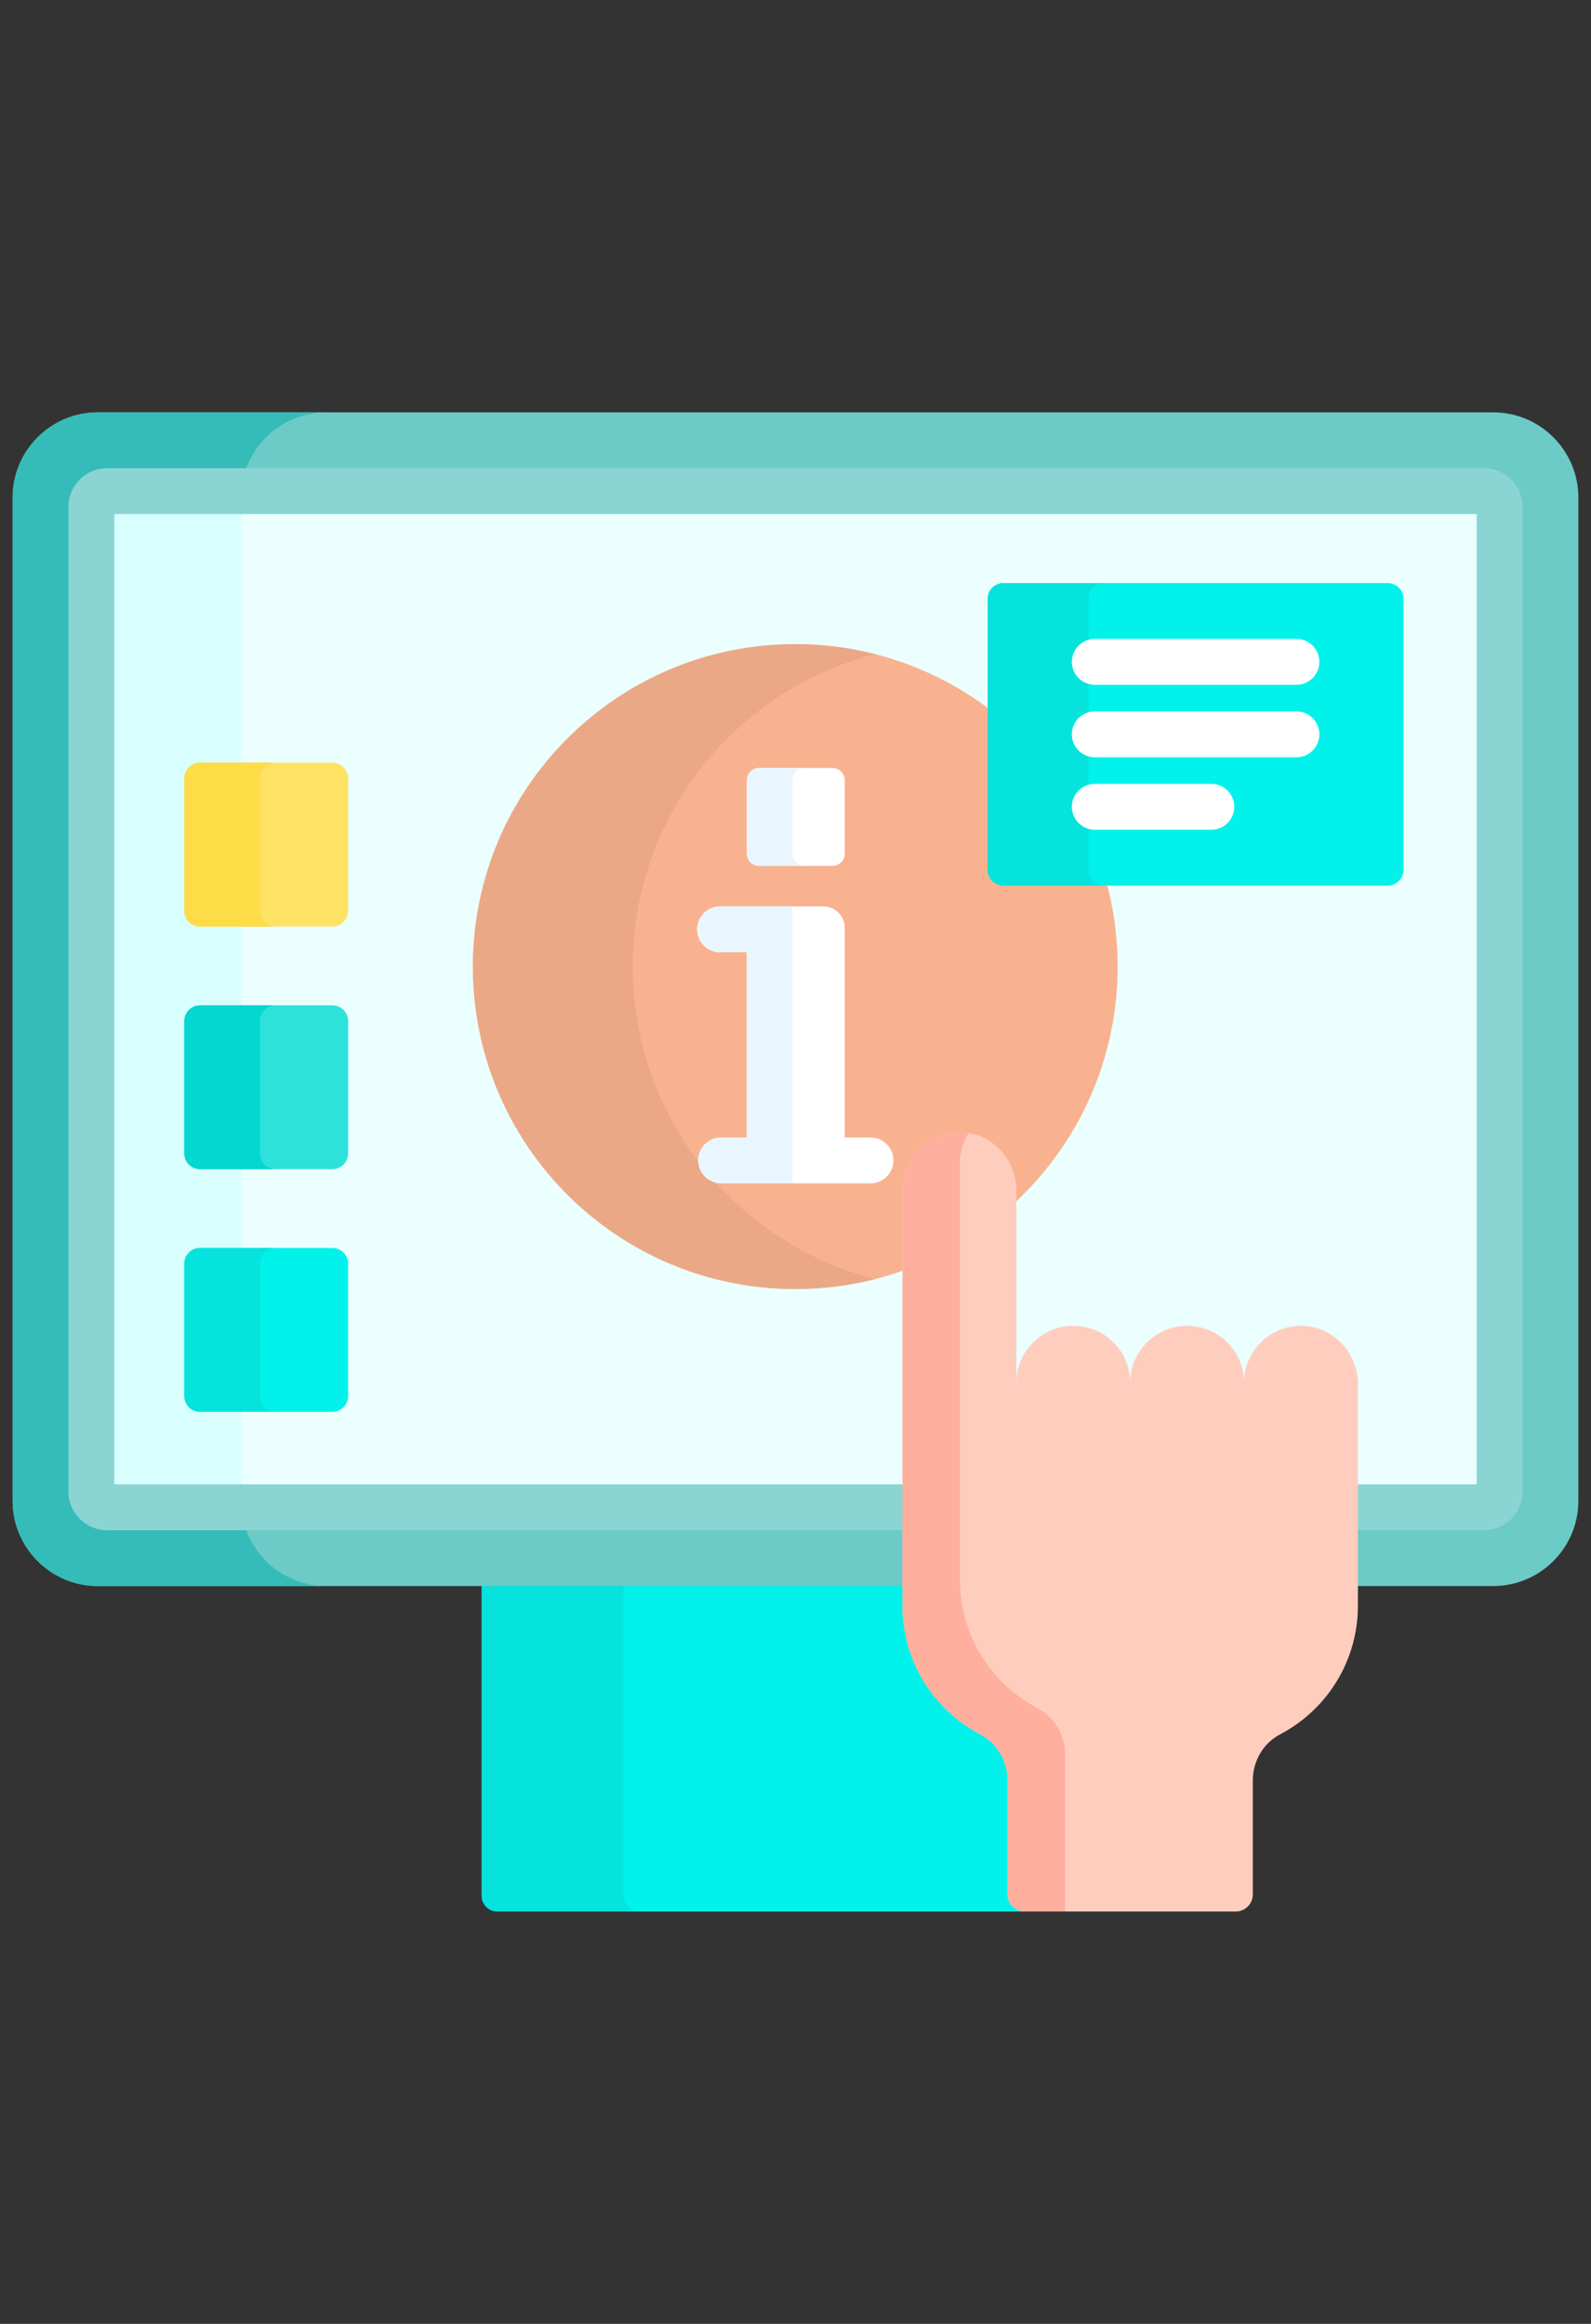 <svg xmlns="http://www.w3.org/2000/svg" width="252" height="368" viewBox="0 0 252 368" fill="none"><rect x="0" y="0" width="252" height="368" fill="#333333" stroke="none"/><path d="M160.081 300.001V281.946C160.081 278.662 158.327 275.702 155.503 274.221C148.06 270.319 143.437 262.682 143.437 254.289V250.678H76.291V300.207C76.291 301.585 77.408 302.702 78.786 302.702H162.298V302.218C161.076 302.218 160.081 301.223 160.081 300.001Z" fill="#00F2EA"></path><path d="M98.746 300.207V250.678H76.291V300.207C76.291 301.585 77.408 302.702 78.786 302.702H101.241C99.863 302.702 98.746 301.585 98.746 300.207Z" fill="#05E3DC"></path><path d="M236.492 65.297H15.508C8.047 65.297 2 71.344 2 78.804V237.654C2 245.114 8.047 251.162 15.508 251.162H143.438V188.317C143.438 183.613 147.265 179.786 151.968 179.786C152.066 179.786 152.163 179.787 152.261 179.791C156.804 179.942 160.5 183.873 160.5 188.553V218.971H161.469C161.469 214.267 165.296 210.44 170 210.44C174.704 210.44 178.531 214.267 178.531 218.971H179.5C179.5 214.267 183.327 210.44 188.031 210.44C192.736 210.44 196.563 214.267 196.563 218.971H197.532C197.532 214.267 201.359 210.44 206.063 210.44C206.16 210.44 206.258 210.441 206.356 210.445C210.898 210.596 214.595 214.527 214.595 219.208V251.162H236.492C243.952 251.162 250 245.115 250 237.654V78.804C250 71.344 243.953 65.297 236.492 65.297Z" fill="#6CCAC7"></path><path d="M38.22 238.687H16.97C15.592 238.687 14.475 237.57 14.475 236.192V80.266C14.475 78.888 15.592 77.772 16.97 77.772H38.22C38.748 70.794 44.572 65.297 51.684 65.297H15.508C8.047 65.297 2 71.344 2 78.804V237.654C2 245.114 8.047 251.162 15.508 251.162H51.685C44.573 251.162 38.749 245.664 38.22 238.687Z" fill="#36BCB8"></path><path d="M235.03 77.772H16.97C15.592 77.772 14.475 78.888 14.475 80.266V236.192C14.475 237.57 15.592 238.687 16.97 238.687H143.438V188.317C143.438 183.613 147.265 179.786 151.968 179.786C152.066 179.786 152.163 179.787 152.261 179.791C156.804 179.942 160.5 183.873 160.5 188.553V218.971H161.469C161.469 214.267 165.296 210.44 170 210.44C174.704 210.44 178.531 214.267 178.531 218.971H179.5C179.5 214.267 183.327 210.44 188.032 210.44C192.736 210.44 196.563 214.267 196.563 218.971H197.532C197.532 214.267 201.359 210.44 206.063 210.44C206.16 210.44 206.258 210.441 206.356 210.445C210.898 210.596 214.595 214.527 214.595 219.208V238.688H235.03C236.408 238.688 237.525 237.571 237.525 236.193V80.266C237.525 78.888 236.408 77.772 235.03 77.772Z" fill="#EAFFFE"></path><path d="M17.623 80.92H38.22V235.538H17.623V80.92Z" fill="#D8FEFD"></path><path d="M235.03 74.139H16.97C13.591 74.139 10.842 76.888 10.842 80.266V236.192C10.842 239.571 13.591 242.319 16.97 242.319H143.438V235.053H18.107V81.404H233.892V235.054H214.595V242.319H235.03C238.409 242.319 241.158 239.571 241.158 236.192V80.266C241.158 76.888 238.409 74.139 235.03 74.139Z" fill="#8AD5D3"></path><path d="M143.437 188.316C143.437 183.612 147.264 179.785 151.968 179.785C152.065 179.785 152.163 179.786 152.261 179.79C156.804 179.941 160.5 183.873 160.5 188.553V190.673C170.658 181.34 177.026 167.948 177.026 153.066C177.026 148.461 176.412 143.999 175.269 139.755H158.933C157.824 139.755 156.923 138.853 156.923 137.745V112.463C148.335 105.906 137.607 102.008 125.967 102.008C97.768 102.008 74.908 124.867 74.908 153.067C74.908 181.266 97.768 204.126 125.967 204.126C132.104 204.126 137.987 203.042 143.437 201.058V188.316Z" fill="#F9B28F"></path><path d="M137.878 180.132H133.798V146.924C133.798 145.051 132.28 143.533 130.408 143.533H114.057C112.05 143.533 110.424 145.159 110.424 147.166C110.424 149.173 112.05 150.799 114.057 150.799H118.298V180.132H114.219C112.213 180.132 110.586 181.758 110.586 183.764C110.586 185.771 112.213 187.397 114.219 187.397H137.878C139.884 187.397 141.511 185.771 141.511 183.764C141.511 181.758 139.884 180.132 137.878 180.132Z" fill="white"></path><path d="M100.228 153.067C100.228 129.238 116.552 109.223 138.627 103.591C134.579 102.558 130.337 102.008 125.967 102.008C97.768 102.008 74.908 124.867 74.908 153.067C74.908 181.266 97.768 204.126 125.967 204.126C130.337 204.126 134.579 203.575 138.627 202.543C116.552 196.911 100.228 176.896 100.228 153.067Z" fill="#EBA887"></path><path d="M131.861 137.115H120.236C119.166 137.115 118.299 136.248 118.299 135.178V123.553C118.299 122.483 119.166 121.615 120.236 121.615H131.861C132.931 121.615 133.799 122.483 133.799 123.553V135.178C133.799 136.248 132.931 137.115 131.861 137.115Z" fill="white"></path><path d="M125.516 135.178V123.553C125.516 122.483 126.384 121.615 127.454 121.615H120.236C119.166 121.615 118.299 122.483 118.299 123.553V135.178C118.299 136.248 119.166 137.115 120.236 137.115H127.454C126.384 137.115 125.516 136.248 125.516 135.178Z" fill="#EAF6FF"></path><path d="M206.372 209.959C201.252 209.788 197.048 213.888 197.048 218.97C197.048 213.991 193.011 209.954 188.032 209.954C183.053 209.954 179.016 213.991 179.016 218.97C179.016 213.991 174.98 209.954 170.001 209.954C165.021 209.954 160.985 213.991 160.985 218.97V188.553C160.985 183.653 157.175 179.469 152.278 179.306C147.158 179.135 142.953 183.234 142.953 188.316V254.288C142.953 263.134 147.953 270.809 155.279 274.649C157.97 276.06 159.598 278.907 159.598 281.945V300C159.598 301.492 160.807 302.701 162.299 302.701H195.733C197.225 302.701 198.434 301.492 198.434 300V281.945C198.434 278.907 200.062 276.059 202.753 274.649C210.079 270.808 215.079 263.134 215.079 254.288V219.206C215.079 214.306 211.27 210.123 206.372 209.959Z" fill="#FFCDBE"></path><path d="M168.69 277.814C168.69 274.776 167.062 271.929 164.371 270.518C157.045 266.677 152.045 259.003 152.045 250.157V184.185C152.045 182.436 152.552 180.809 153.414 179.427C153.042 179.365 152.664 179.319 152.277 179.306C147.158 179.135 142.953 183.235 142.953 188.317V254.289C142.953 263.135 147.953 270.81 155.279 274.65C157.97 276.061 159.598 278.908 159.598 281.946V300.001C159.598 301.493 160.807 302.702 162.299 302.702H168.69V277.814Z" fill="#FFAF9D"></path><path d="M219.812 140.24H158.934C157.556 140.24 156.439 139.123 156.439 137.745V94.831C156.439 93.453 157.556 92.336 158.934 92.336H219.812C221.19 92.336 222.307 93.453 222.307 94.831V137.745C222.307 139.123 221.19 140.24 219.812 140.24Z" fill="#00F2EA"></path><path d="M172.407 137.745V94.831C172.407 93.453 173.524 92.336 174.902 92.336H158.934C157.556 92.336 156.439 93.453 156.439 94.831V137.745C156.439 139.123 157.556 140.24 158.934 140.24H174.902C173.524 140.24 172.407 139.123 172.407 137.745Z" fill="#05E3DC"></path><path d="M205.34 108.443H173.404C171.398 108.443 169.771 106.817 169.771 104.811C169.771 102.804 171.398 101.178 173.404 101.178H205.34C207.346 101.178 208.973 102.804 208.973 104.811C208.973 106.817 207.346 108.443 205.34 108.443Z" fill="white"></path><path d="M205.34 119.92H173.404C171.398 119.92 169.771 118.294 169.771 116.287C169.771 114.28 171.398 112.654 173.404 112.654H205.34C207.346 112.654 208.973 114.28 208.973 116.287C208.973 118.294 207.346 119.92 205.34 119.92Z" fill="white"></path><path d="M191.867 131.396H173.404C171.398 131.396 169.771 129.77 169.771 127.764C169.771 125.757 171.398 124.131 173.404 124.131H191.867C193.874 124.131 195.5 125.757 195.5 127.764C195.5 129.77 193.874 131.396 191.867 131.396Z" fill="white"></path><path d="M52.648 223.572H31.69C30.312 223.572 29.195 222.456 29.195 221.077V200.12C29.195 198.742 30.312 197.625 31.69 197.625H52.648C54.026 197.625 55.143 198.742 55.143 200.12V221.078C55.143 222.456 54.026 223.572 52.648 223.572Z" fill="#00F2EA"></path><path d="M41.171 221.077V200.12C41.171 198.742 42.288 197.625 43.666 197.625H31.69C30.312 197.625 29.195 198.742 29.195 200.12V221.078C29.195 222.456 30.312 223.573 31.69 223.573H43.666C42.288 223.572 41.171 222.456 41.171 221.077Z" fill="#05E3DC"></path><path d="M52.648 185.149H31.69C30.312 185.149 29.195 184.032 29.195 182.654V161.696C29.195 160.318 30.312 159.201 31.69 159.201H52.648C54.026 159.201 55.143 160.318 55.143 161.696V182.654C55.143 184.032 54.026 185.149 52.648 185.149Z" fill="#2EE2DC"></path><path d="M41.171 182.654V161.696C41.171 160.318 42.288 159.201 43.666 159.201H31.69C30.312 159.201 29.195 160.318 29.195 161.696V182.654C29.195 184.032 30.312 185.149 31.69 185.149H43.666C42.288 185.149 41.171 184.032 41.171 182.654Z" fill="#03D7D0"></path><path d="M52.648 146.727H31.69C30.312 146.727 29.195 145.61 29.195 144.232V123.274C29.195 121.896 30.312 120.779 31.69 120.779H52.648C54.026 120.779 55.143 121.896 55.143 123.274V144.232C55.143 145.61 54.026 146.727 52.648 146.727Z" fill="#FEE264"></path><path d="M41.171 144.232V123.274C41.171 121.896 42.288 120.779 43.666 120.779H31.69C30.312 120.779 29.195 121.896 29.195 123.274V144.232C29.195 145.61 30.312 146.727 31.69 146.727H43.666C42.288 146.727 41.171 145.61 41.171 144.232Z" fill="#FDDC47"></path><path d="M114.057 143.533C112.05 143.533 110.424 145.159 110.424 147.166C110.424 149.173 112.05 150.799 114.057 150.799H118.298V180.132H114.219C112.213 180.132 110.586 181.758 110.586 183.764C110.586 185.771 112.213 187.397 114.219 187.397H125.515V143.533H114.057Z" fill="#EAF6FF"></path></svg>